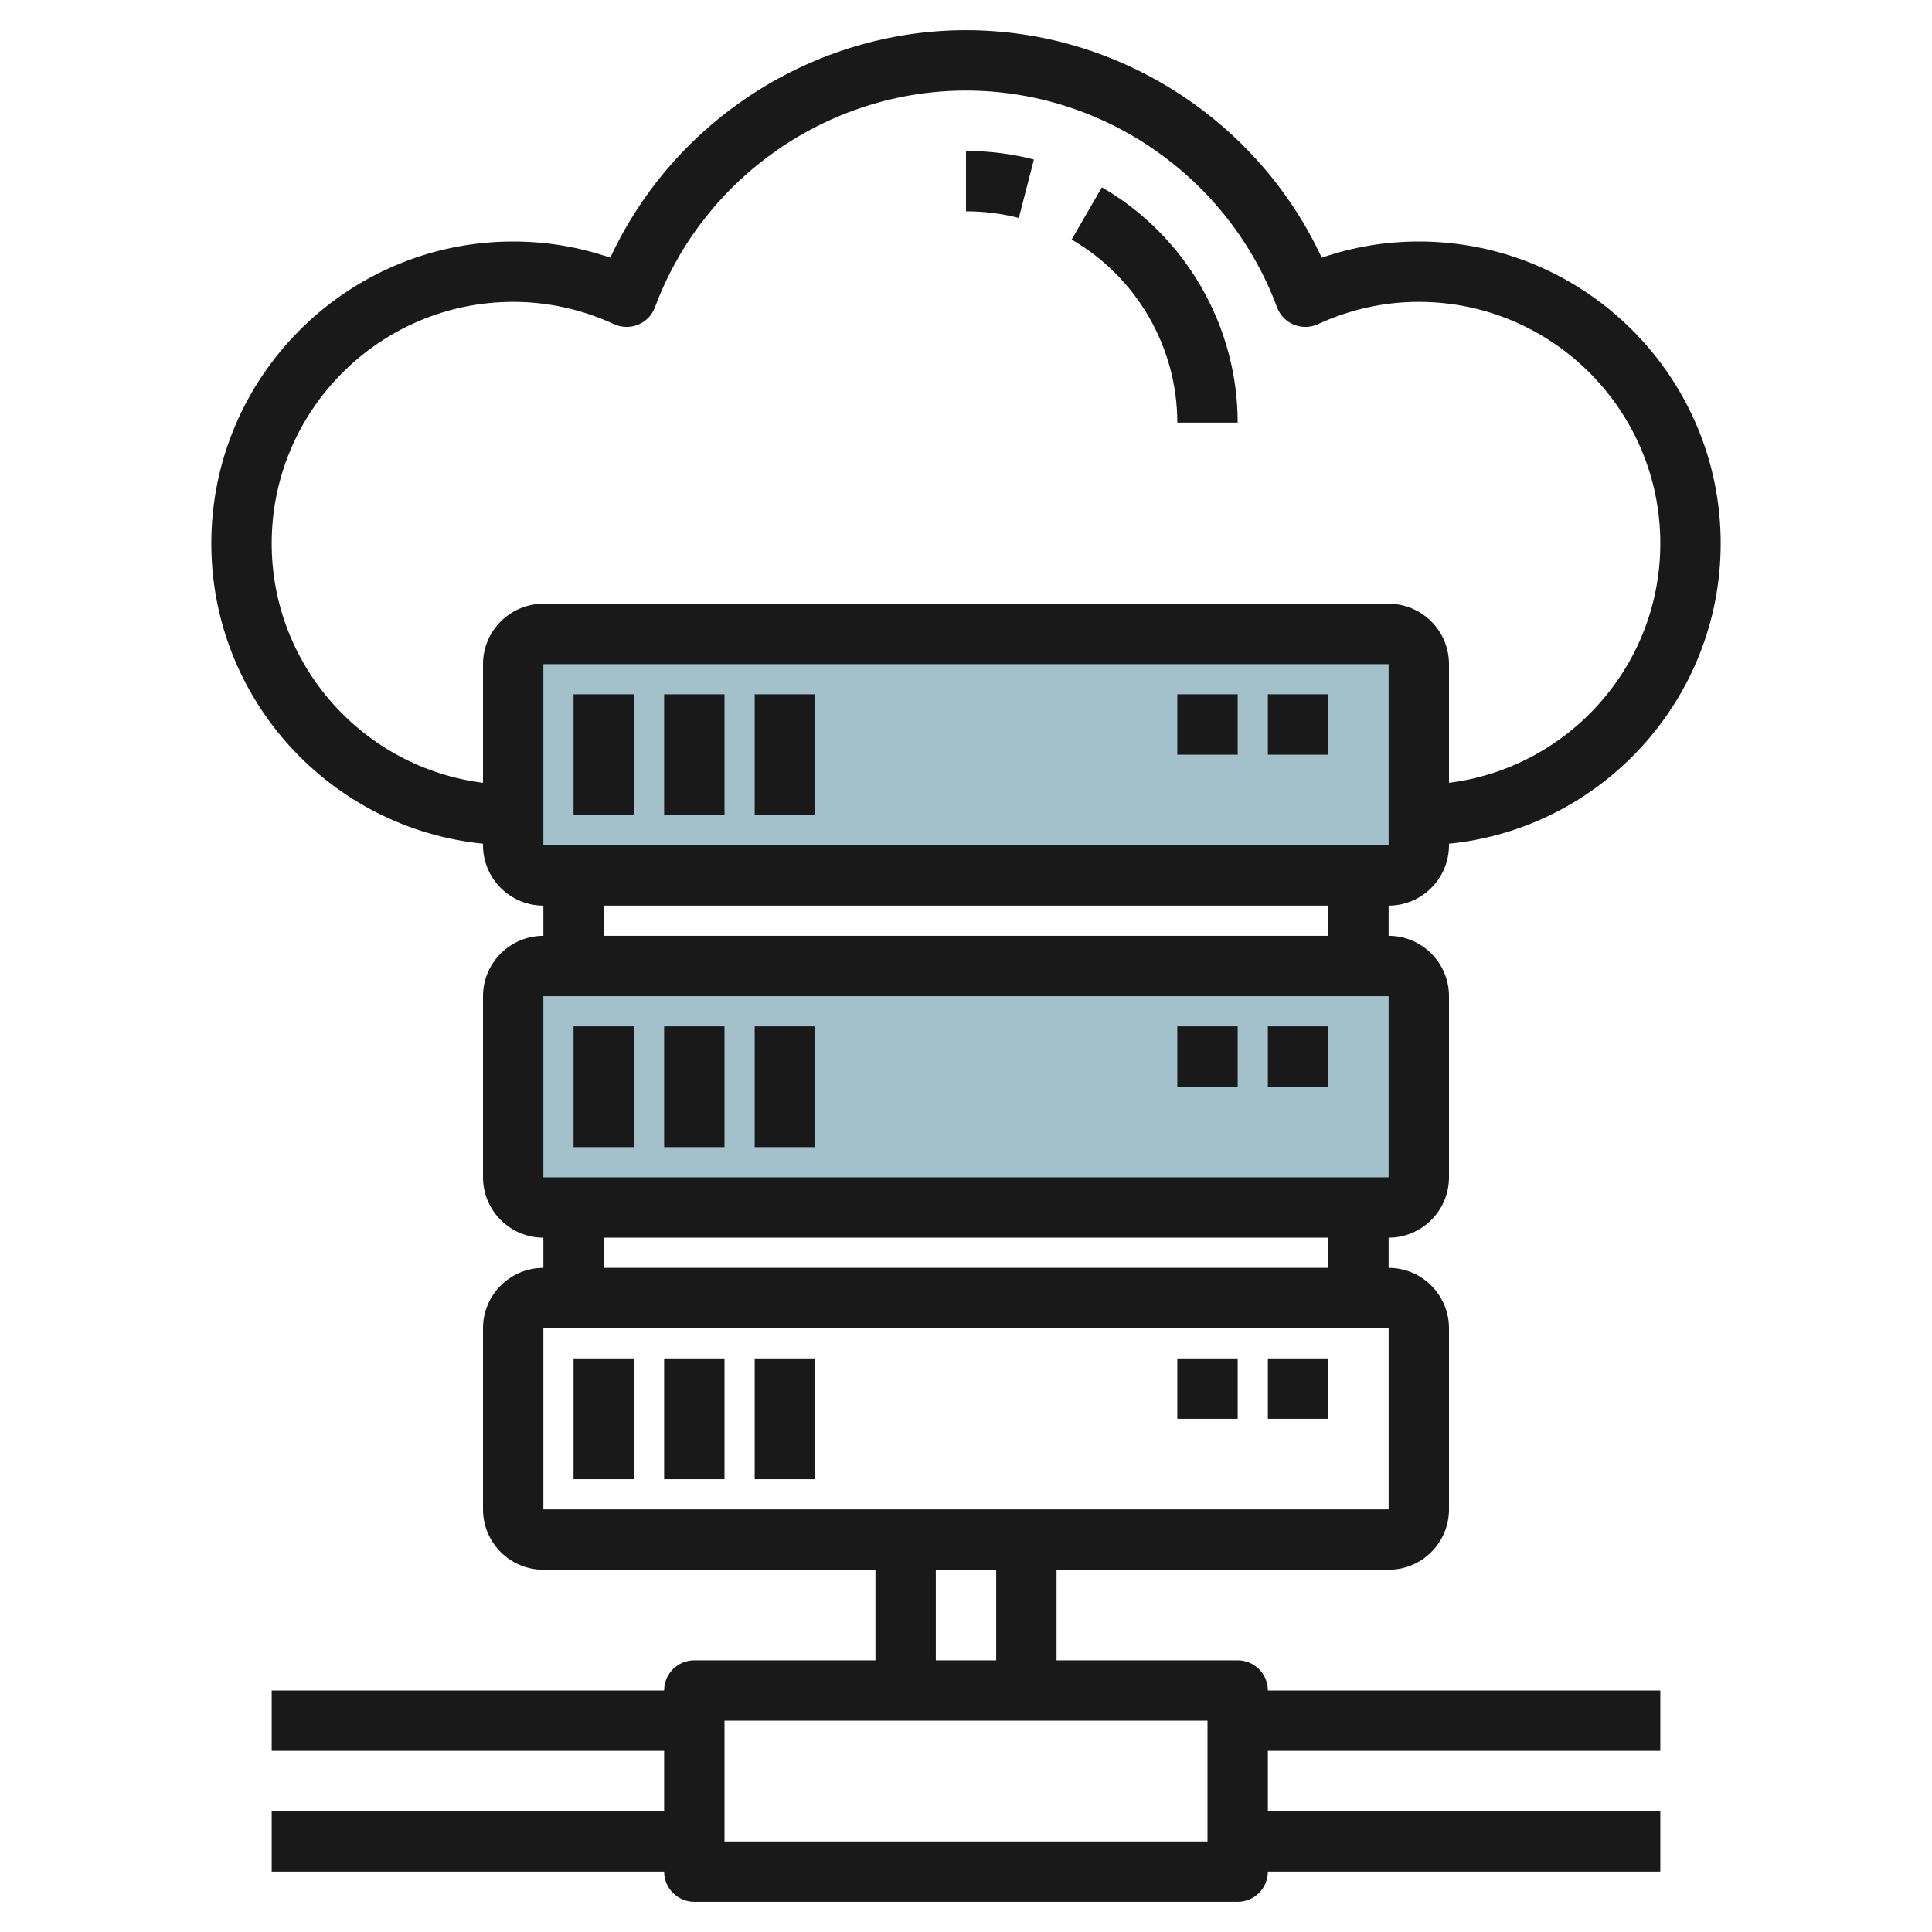 <svg id="Layer_3" enable-background="new 0 0 64 64" height="512" viewBox="0 0 64 64" width="512" xmlns="http://www.w3.org/2000/svg"><g><path d="m46 32h-28c-.552 0-1 .448-1 1v6c0 .552.448 1 1 1h28c.552 0 1-.448 1-1v-6c0-.552-.448-1-1-1z" fill="#a3c1ca"/><path d="m46 21h-28c-.552 0-1 .448-1 1v6c0 .552.448 1 1 1h28c.552 0 1-.448 1-1v-6c0-.552-.448-1-1-1z" fill="#a3c1ca"/><g fill="#191919"><path d="m19 45h2v4h-2z"/><path d="m22 45h2v4h-2z"/><path d="m25 45h2v4h-2z"/><path d="m42 45h2v2h-2z"/><path d="m39 45h2v2h-2z"/><path d="m19 34h2v4h-2z"/><path d="m22 34h2v4h-2z"/><path d="m25 34h2v4h-2z"/><path d="m42 34h2v2h-2z"/><path d="m39 34h2v2h-2z"/><path d="m48 28v-.051c5.046-.503 9-4.773 9-9.949 0-5.514-4.486-10-10-10-1.101 0-2.178.18-3.216.537-2.113-4.547-6.726-7.537-11.784-7.537s-9.671 2.99-11.784 7.537c-1.038-.357-2.115-.537-3.216-.537-5.514 0-10 4.486-10 10 0 5.177 3.954 9.446 9 9.949v.051c0 1.103.897 2 2 2v1c-1.103 0-2 .897-2 2v6c0 1.103.897 2 2 2v1c-1.103 0-2 .897-2 2v6c0 1.103.897 2 2 2h11v3h-6c-.552 0-1 .448-1 1h-13v2h13v2h-13v2h13c0 .552.448 1 1 1h18c.552 0 1-.448 1-1h13v-2h-13v-2h13v-2h-13c0-.552-.448-1-1-1h-6v-3h11c1.103 0 2-.897 2-2v-6c0-1.103-.897-2-2-2v-1c1.103 0 2-.897 2-2v-6c0-1.103-.897-2-2-2v-1c1.103 0 2-.897 2-2zm-2 0h-28v-6h28zm-30-6v3.931c-3.94-.495-7-3.859-7-7.931 0-4.411 3.589-8 8-8 1.153 0 2.277.249 3.341.739.252.116.542.122.8.016.257-.106.459-.315.556-.576 1.594-4.294 5.734-7.179 10.303-7.179s8.709 2.885 10.303 7.179c.097.261.298.47.556.576s.549.101.8-.016c1.064-.49 2.188-.739 3.341-.739 4.411 0 8 3.589 8 8 0 4.072-3.06 7.436-7 7.931v-3.931c0-1.103-.897-2-2-2h-28c-1.103 0-2 .897-2 2zm24 39h-16v-4h16zm-7-6h-2v-3h2zm13-5h-28v-6h28zm-2-8h-24v-1h24zm2-3h-28v-6h28zm-2-8h-24v-1h24z"/><path d="m19 23h2v4h-2z"/><path d="m22 23h2v4h-2z"/><path d="m25 23h2v4h-2z"/><path d="m42 23h2v2h-2z"/><path d="m39 23h2v2h-2z"/><path d="m34.25 5.284c-.731-.189-1.488-.284-2.25-.284v2c.594 0 1.183.074 1.75.22z"/><path d="m39 14h2c0-3.203-1.724-6.19-4.499-7.795l-1.002 1.731c2.16 1.249 3.501 3.573 3.501 6.064z"/></g></g></svg>